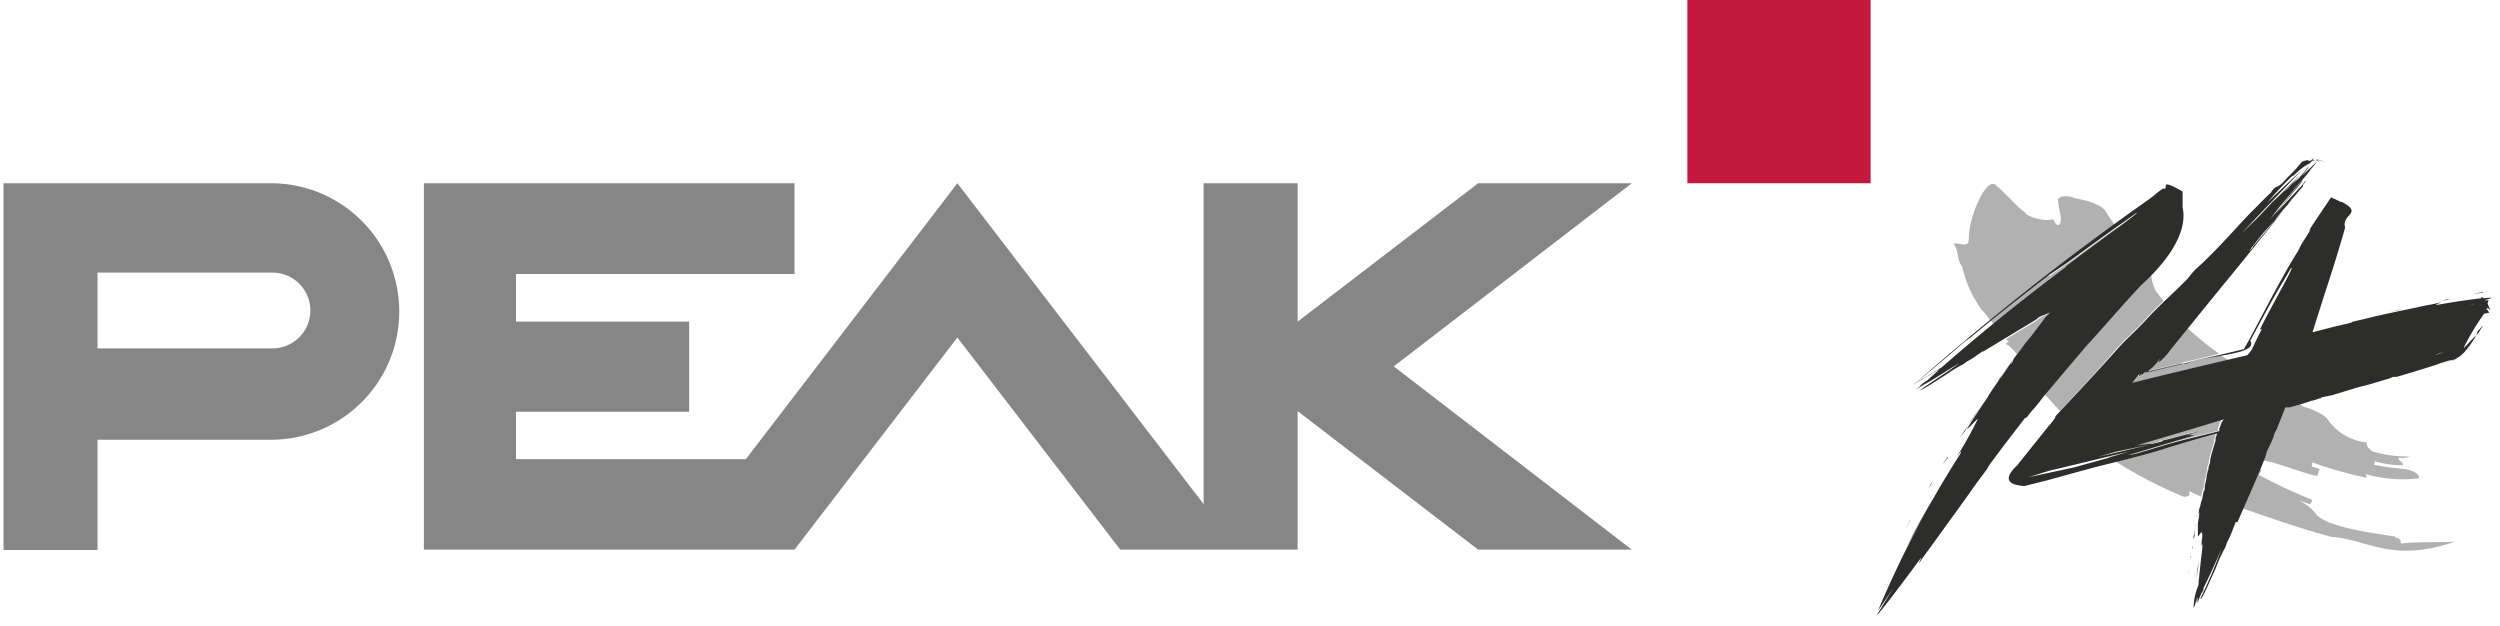 <svg id="Ebene_1" data-name="Ebene 1" xmlns="http://www.w3.org/2000/svg" viewBox="0 0 200 50.04"><title>PEAK-14_Logo</title><path d="M21.68,14.66H.28V44H7.8V35.18H21.68a10.26,10.26,0,1,0,0-20.52m.12,13.21H7.8V21.81h14a3,3,0,0,1,0,6.06" fill="#868686"/><path d="M172.54,28.91c-.07,0,0-.12.15-.35l-.1.12-.17.2c-.16.18-.29.33-.39.43l-.14.12-.36.32,6-1.45a24.86,24.86,0,0,1-2.64-2.16l-1.44,1.77a5.13,5.13,0,0,1-.92,1" fill="#b1b1b1"/><path d="M169.22,36.11l-.76.22h0l3.54-.79Z" fill="#b1b1b1"/><path d="M162.58,26.9h0l1.09-1.45L164,25l-.84.45-.26.21-.7.43-.8.48-.92.56a1,1,0,0,0,.22.19l-.25.18a2.89,2.89,0,0,1,.9.84l.2-.28-.2.28h0l.65-.84Z" fill="#b1b1b1"/><path d="M163.86,22c-.93.68-2.78,2.1-4.62,3.6l.16.22a.76.76,0,0,0,.11.14c2-1.61,3.92-3.12,5.8-4.54h0c1.07-.83,2.88-2.15,4.17-3.1l-.09-.12c-1.51,1.06-3.2,2.32-4.62,3.34h0l1.21-.9c-1.21.9-1.64,1.15-2,1.44" fill="#b1b1b1"/><path d="M193.4,38.31c.32-.13,0-.59-.94-.78a19.88,19.88,0,0,1-2.54-.35l.06-.28a7.81,7.81,0,0,0,2.2.32c.3-.13-.54-.46-.22-.6a1.75,1.75,0,0,0,.85-.1,10.15,10.15,0,0,1-3-.4c-.28-.22-.54-.44-.46-.72a4.35,4.35,0,0,1-3.24-2,5.3,5.3,0,0,0-1.81-.86l-.32-.18c-.29.09-.58.17-.82.22a.75.75,0,0,1-.33.07h-.24L182,34.31l-.14.26a2.29,2.29,0,0,1-.12.37c-.19.45-.37.84-.55,1.21a.73.73,0,0,1-.09.38l-.13.31c1.07.09,3.16,1,4.41,1.24a1.84,1.84,0,0,1,.21-.55l-.66-.22L185,37a33.76,33.76,0,0,0,4.32,1.22c0-.13.05-.27-.27-.35a10.89,10.89,0,0,0,4.36.41" fill="#b1b1b1"/><path d="M171.3,22.8c-1.57,1.68-3,3.39-4.37,4.85-1,1.14-2,2.27-3.22,3.81h0s-.05,0-.12.12c.45.46.85.9,1.21,1.31,1.54-1.68,3.06-3.29,4.52-5,.68-.76,1.49-1.45,2.18-2.2.5-.56,1-1.1,1.58-1.61-.22-.28-.45-.57-.65-.87a3.8,3.8,0,0,1-.33-1.15V22q-.42.42-.78.75" fill="#b1b1b1"/><path d="M175.21,39.32l.87.42.08-.4.1-.2a.38.38,0,0,1,0-.15v.1h0l.06-.21h0a5.22,5.22,0,0,1,.14-.79l.11-.51v-.19l.13-.36v-.11l.05-.27.08-.3.3-1h0v-.17h0a1.15,1.15,0,0,1,.11-.31v-.15h0c-1.47.4-2.79.79-4.14,1.21s-2.55.71-3.84,1a36.68,36.68,0,0,0,5.2,2.71c.34.2.86.09.66-.33" fill="#b1b1b1"/><path d="M158.37,24.62a4.38,4.38,0,0,1,.82,1c3.26-2.63,6.59-5.16,10-7.62-.29-.4-.56-.79-.78-1.16-.61-.76-2.48-.95-2.46-1-.38-.16-1.07-.25-1.3.09-.08.58.53,1.85,0,2.08-.15,0-.27-.21-.4-.48-.63.25-2.18-.21-2.24-.54-.38-.18-1.87-1.83-2.28-2.12-.76-.95-2.27,2.52-2.22,4.24,0,.8-.77.26-1.21.39.45.68.2,1.19.69,1.86a9,9,0,0,0,1.45,3.28" fill="#b1b1b1"/><path d="M191.61,42.92c-2.64-.38-5.34-.83-6.27-1.71A3.34,3.34,0,0,0,183.76,40l1.07.35L185,40A43.21,43.21,0,0,1,180.72,38l.2-.4-.22-.09-.41,1-.94,2.14c2.34.8,4.65,1.63,7.13,2.29,3,.22,4.83,2.13,9.93.39-.94.07-3,0-4.34.15,0-.14,0-.43-.44-.46" fill="#b1b1b1"/><path d="M177.67,28.4a16.09,16.09,0,0,0-2.81.64c-.37.09-.38,0-.38,0-1.09.28-2,.48-3,.71-.08.08-.17.15-.23.2h0a1.37,1.37,0,0,1-.23.19h0l.09-.23h0c-.2.24-.4.5-.59.75,2.69-.68,5.06-1.24,7.72-1.87-.19-.12-.38-.24-.56-.37" fill="#b1b1b1"/><path d="M172.85,35.65c1.5-.46,3.11-.79,4.58-1.19h0v-.19l.18-.5.12-.21-7,2.1c.49-.08.88-.11,1.3-.15l.45-.1.44-.14h-.2l.42-.09,2.45-.63c.34,0-.58.18-.81.3l.36-.09v.07h.33l-5.35,1.59a5.76,5.76,0,0,0,1-.22Z" fill="#b1b1b1"/><path d="M168.7,36.54l.11.08,1.53-.47Z" fill="#b1b1b1"/><path d="M175.65,41.87l-.19,1.26.1-.21A4.66,4.66,0,0,1,175.65,41.87Z" fill="#1d1d1b"/><polygon points="175.7 46.3 175.84 45.52 175.89 44.89 175.7 46.3" fill="#1d1d1b"/><polygon points="175.38 43.72 175.34 43.98 175.42 43.73 175.38 43.72" fill="#1d1d1b"/><polygon points="175.23 44.65 175.28 44.58 175.26 44.46 175.23 44.65" fill="#1d1d1b"/><polygon points="175.1 45.92 175.13 45.66 175.12 45.6 175.1 45.92" fill="#1d1d1b"/><path d="M159,31.76l-.41.62c.15-.21.29-.42.41-.61Z" fill="#1d1d1b"/><path d="M156.8,35l.41-.53a4.67,4.67,0,0,1,.27-.49Z" fill="#1d1d1b"/><path d="M157.48,34l1.06-1.61c-.38.55-.79,1.13-1.06,1.61" fill="#1d1d1b"/><path d="M153.75,41.54l.95-1.69c-.78,1.24-1.46,2.52-2.13,3.8Z" fill="#1d1d1b"/><polygon points="155.37 37.23 155.85 36.57 155.81 36.55 155.37 37.23" fill="#1d1d1b"/><polygon points="154.3 39 154.46 38.81 154.61 38.49 154.3 39" fill="#1d1d1b"/><polygon points="152.84 41.56 152.41 42.41 152.78 41.71 152.84 41.56" fill="#1d1d1b"/><path d="M192.72,29.74l-1.29.33a2.21,2.21,0,0,1-.35.16l-.9.28,3.19-1h-.29l-.36.14" fill="#1d1d1b"/><polygon points="175.77 41.28 175.76 41.17 175.72 41.36 175.77 41.28" fill="#1d1d1b"/><path d="M198,26.92A7.62,7.62,0,0,1,197,28,5.08,5.08,0,0,0,198,26.92Z" fill="#1d1d1b"/><rect x="134.99" width="14.66" height="14.66" fill="#c5183d"/><polygon points="130.54 14.66 118.25 14.66 103.81 25.73 103.81 14.66 96.29 14.66 96.29 40.33 76.59 14.66 59.67 36.73 41.28 36.73 41.28 32.94 55.13 32.94 55.13 25.73 41.28 25.73 41.28 21.92 63.56 21.92 63.56 14.66 33.91 14.66 33.91 43.97 63.56 43.97 76.59 27 89.62 43.97 96.29 43.97 99.08 43.97 103.81 43.97 103.81 32.89 118.25 43.97 130.54 43.97 111.5 29.31 130.54 14.66" fill="#868686"/><path d="M199,24.26h0l.05-.07h0V24.1l.06-.08h-.31V24l.29-.08c.44-.12.17-.12-.41-.06-.15-.16-.17-.09-.17,0-.91.1-2.39.32-3.25.48s0-.1,0-.15c-.75.19-1.14.21-1.89.4,0,0-2.25.46-3.37.72,0,0-.37.1-1.5.36-.38.08-.37.1-.36.12h0c-.36.13-1.12.26-1.49.37h0l-1.65.42c.45-1.41.78-2.48,1.13-3.55.48-1.46,1-3.12,1.48-4.82-.33-1.08,1.5-1.13-.27-2.06h-.09c-.25-.13-.51-.25-.77-.36L185,18c-.21.32-.39.67-.14.36l-.63,1c-.41.66-.15.36-.56,1-1.48,2.38-3.24,6-4.16,7.57l-7.79,1.88.36-.32.14-.12a5.22,5.22,0,0,0,.39-.43l.17-.2.1-.12c-.15.22-.22.37-.15.35a5.13,5.13,0,0,0,.92-1l3.33-4.1,2.45-3L181.74,18c.65-.8,1.11-1.45,1.67-2.16h0l0,.06c-.92,1.12-1.84,2.25-2.83,3.43l-.35.4v.05l-.31.35L180,20l.12-.18h0l.74-.93.2-.25.91-1,.05-.08.22-.29h0l2-2.37v-.11l.24-.3h-.06l-.25.32h0l-.08.09L182,17.14l1-1.2,1.21-1.47h-.05c-.87,1-1.59,2-2.5,3l-.1.12.77-1,2.46-2.91.07-.09-.09.08-1.43,1.6.1-.11.09-.12.91-1h0l1-1.18.07-.08-.09.08h-.09l.07-.08v-.05h0l-.07.09a1,1,0,0,0-.35,0,.8.8,0,0,0,.13-.19,1.1,1.1,0,0,0-.22.21,1.11,1.11,0,0,0-.26.07l.09-.09h-.1l-.14.16h0l.15-.17a1.56,1.56,0,0,0-.48.14l-.57.67c-.2.19-.4.4-.58.59l.18-.21-.57.62A1.48,1.48,0,0,1,182,15c-.15.17-.29.29-.3.38-.59.54-1,1-1.61,1.59-1.46,1.52-2.79,3.1-4.46,4.59a7.56,7.56,0,0,0-.58.69c-1.12,1.16-2.37,2.22-3.47,3.45-.69.75-1.5,1.44-2.17,2.2-1.61,1.82-3.28,3.58-5,5.43.14,0-.41.63-.59.84l-2.4,3c0,.06-1.93,1.57.54,1.71l1.69-.42,3.23-.89c2.25-.61,4.21-1,6.33-1.68,1.35-.42,2.67-.81,4.14-1.21h0v.1a1.15,1.15,0,0,0-.11.31h0v.18h0l-.3,1-.08.3-.05.26V37l-.13.36v.19l-.05.08-.11.51h0c0,.24-.12.55-.14.79h0v.21h0V39a.38.38,0,0,0,0,.15l-.1.2-.11.58h0l-.09.26-.1.47v.18h0v-.34l-.13.74.09-.29v.15c0,.17-.07.46-.11.78v1c0,.15.25-.34.29-.3.15.22,0,.56,0,1.05,0,.14,0-.09.07-.09v.29c-.15,1.19-.25,2.22-.32,3a4.68,4.68,0,0,0-.38,1.85c.08-.23.16-.45.23-.68a.54.54,0,0,0,.06.25,2.38,2.38,0,0,1-.05-.26.81.81,0,0,1,.07-.22v.48s.06-.17.17-.45h0l.15-.36.1-.18v.24l.06-.41v-.05h0c.39-.77,1-2.09,1.44-3.13a41.37,41.37,0,0,1-1.7,4c.15,0,.27-.37.48-.77l.77-1.7a11.38,11.38,0,0,1,.72-1.59l.07-.15.1-.3a8.34,8.34,0,0,0,.47-1.06h0l.22-.57H179l1.46-3.35.42-1,.35-.87a2.36,2.36,0,0,0,.1-.38c.18-.38.36-.76.55-1.21a2.4,2.4,0,0,1,.12-.38l.14-.25.68-1.72H183a1,1,0,0,0,.33-.06c.54-.14,1.08-.31,1.61-.5H185l.73-.21h-.07l-.41.14c.23-.09.44-.16.54-.21l.76-.15,2-.61h0l.9-.23,1.62-.48.38-.15h.28l.61-.18c.56-.16,1.55-.47,2.6-.8l.18-.08.86-.26a1,1,0,0,0,.42-.1,2.37,2.37,0,0,1-.62.3,2.61,2.61,0,0,0,.8-.4,1.5,1.5,0,0,0,.33-.23l.09-.08.11-.1h0A7.85,7.85,0,0,0,198,27c.32-.55-.94,1-.9.81a19.09,19.09,0,0,1,1.63-2.71l.41-.09c-.05-.09-.1-.15-.15-.23h-.07v-.08a.41.41,0,0,0,.07-.11h0l-.13.16V24.7H199v-.09h0l.07.06h0l.16.16-.26.06h0l.27-.06Q199.11,24.55,199,24.26Zm-16-9.15-.3.27L184,14Zm2.53-2.32-.56.5.46-.51h.1Zm-.12,0c-.16.19-.32.38-.49.56l-.79.73.57-.69h-.06l-.68.81-.57.53c.5-.61,1-1.21,1.53-1.82a2.07,2.07,0,0,1,.42-.14Zm-1.28.83c-.21.17-1.81,1.69-2.76,2.59.46-.52,1.09-1.24,1.76-1.89l.14-.13h0l.16-.15v.05l.33-.3a4.63,4.63,0,0,1,1.06-.75l-.77.9c-1,1-1.7,1.73-2.25,2.21-.38.43-.81.87-1.23,1.31l-1.27,1.22ZM169.29,36.13l2.79-.58-4.24,1Zm-3.36,1.26-3.63.78,1.7-.53.58-.13,5.78-1.4-1.84.56Zm11.8-3.6-.18.5a.61.61,0,0,0,0,.19h0c-1.47.4-3.08.73-4.58,1.19l-1.73.52a5.76,5.76,0,0,1-1,.22l5.35-1.59h-.33l.05-.07-.36.09c.23-.13,1.15-.35.81-.3l-2.45.63-.42.09h.2l-.44.14-.45.1a9.4,9.4,0,0,0-1.3.14c2.25-.66,4.67-1.38,7-2.09Zm3.14-7.46h.07c-.28.54-.54,1.09-.79,1.63a3.32,3.32,0,0,1-.38.46c-3.3.77-6,1.41-9.19,2.2l.59-.74h0l-.08.23h0a.74.74,0,0,0,.23-.2h0V30c.06-.05.15-.12.23-.2,1-.23,1.89-.43,3-.71,0,0,0,.06.38,0,1.85-.74,5.77-.69,5.09-1.85.19-.34.39-.68.92-1.7l-.51,1h0c.7-1.38,1.64-3.07,2.44-4.39h0l.38-.66c.52-.53-1.62,3.13-2.45,4.86Zm13.73,2.12.9-.28a2.9,2.9,0,0,1-1,.26Zm3.28-4.12-.28.06.29-.08Zm1,.35Zm.1-.33Z" fill="#2d2d2b"/><path d="M185.48,12.79a1.28,1.28,0,0,1,.46.21A.73.73,0,0,0,185.48,12.79Z" fill="#1d1d1b"/><path d="M198.19,26.54A.77.77,0,0,1,198,27a9.6,9.6,0,0,0,.66-1Z" fill="#1d1d1b"/><path d="M198.63,23.36l-.91.19.92-.15h0" fill="#1d1d1b"/><polygon points="196.06 23.89 195.39 24.03 195.68 24.01 196.06 23.89" fill="#1d1d1b"/><polygon points="192.11 24.74 191.04 24.99 191.93 24.8 192.11 24.74" fill="#1d1d1b"/><path d="M162.14,33.39a7.92,7.92,0,0,1,.64-.77h0c.32-.38.91-1.18.94-1.16h0c1.27-1.54,2.25-2.67,3.22-3.81,1.35-1.46,2.8-3.17,4.37-4.85,1.4-1.27,3.81-3.82,3.3-6.23V15.32c-2.12-1.2-.94-.09-1.57-.24-.82.58-.38.33-1.19.91A219.58,219.58,0,0,0,153,30.87c1.54-1.3,2.7-2.25,4.21-3.57l.42-.29c2.3-1.93,5.08-4.07,6.28-5,.42-.29.85-.54,2.06-1.44l-1.21.9h0c1.63-1.17,3.63-2.67,5.28-3.81h0l.81-.58c.87-.5-3.6,2.7-5.58,4.23v.05c-3.17,2.37-6.48,5-9.9,8-.84.52-1.65,1-2.4,1.42.59-.28,1.51-.88,2.21-1.25l-1,.9c-.39.25-.63.44-.53.44h0l-.38.33.61-.42c.56-.26,1.86-1.13,2.88-1.74-1,.75-2.21,1.49-3.23,2.22a6,6,0,0,0,.79-.42l1.37-.87a10.6,10.6,0,0,1,1.29-.79l.12-.07.22-.17a6.72,6.72,0,0,0,.85-.53h0l.44-.3h.07l2.71-1.64.8-.48.7-.43.26-.21L164,25l-.37.39-1.09,1.45h0l-.55.66-.88,1.18-.14.36-.18.18.1-.12.15-.3.48-.67-1.7,2.35.17-.18.18-.29.61-.78-.32.44c-.3.4-.84,1.14-1.36,1.94l-.07.15-.45.65c-.48.74-.93,1.42-1.17,1.82s.83-.83.81-.7a30.08,30.08,0,0,1-1.55,2.8c-.2.36.18-.23.22-.23a.9.9,0,0,1-.08.23h0a82.11,82.11,0,0,0-6.57,12.53l1.25-1.85c-.5.8-1,1.66-1.17,1.9-.8,1.27,1.92-2.32,3.1-3.93.59-.81.07,0,.11.07.55-.83.88-1.21,1.43-2,0,0,1.76-2.42,2.63-3.64,0,0,.27-.42,1.17-1.61.3-.4.28-.41.27-.42h0c.27-.42.89-1.2,1.18-1.61h0L162,33.44Z" fill="#2d2d2b"/></svg>